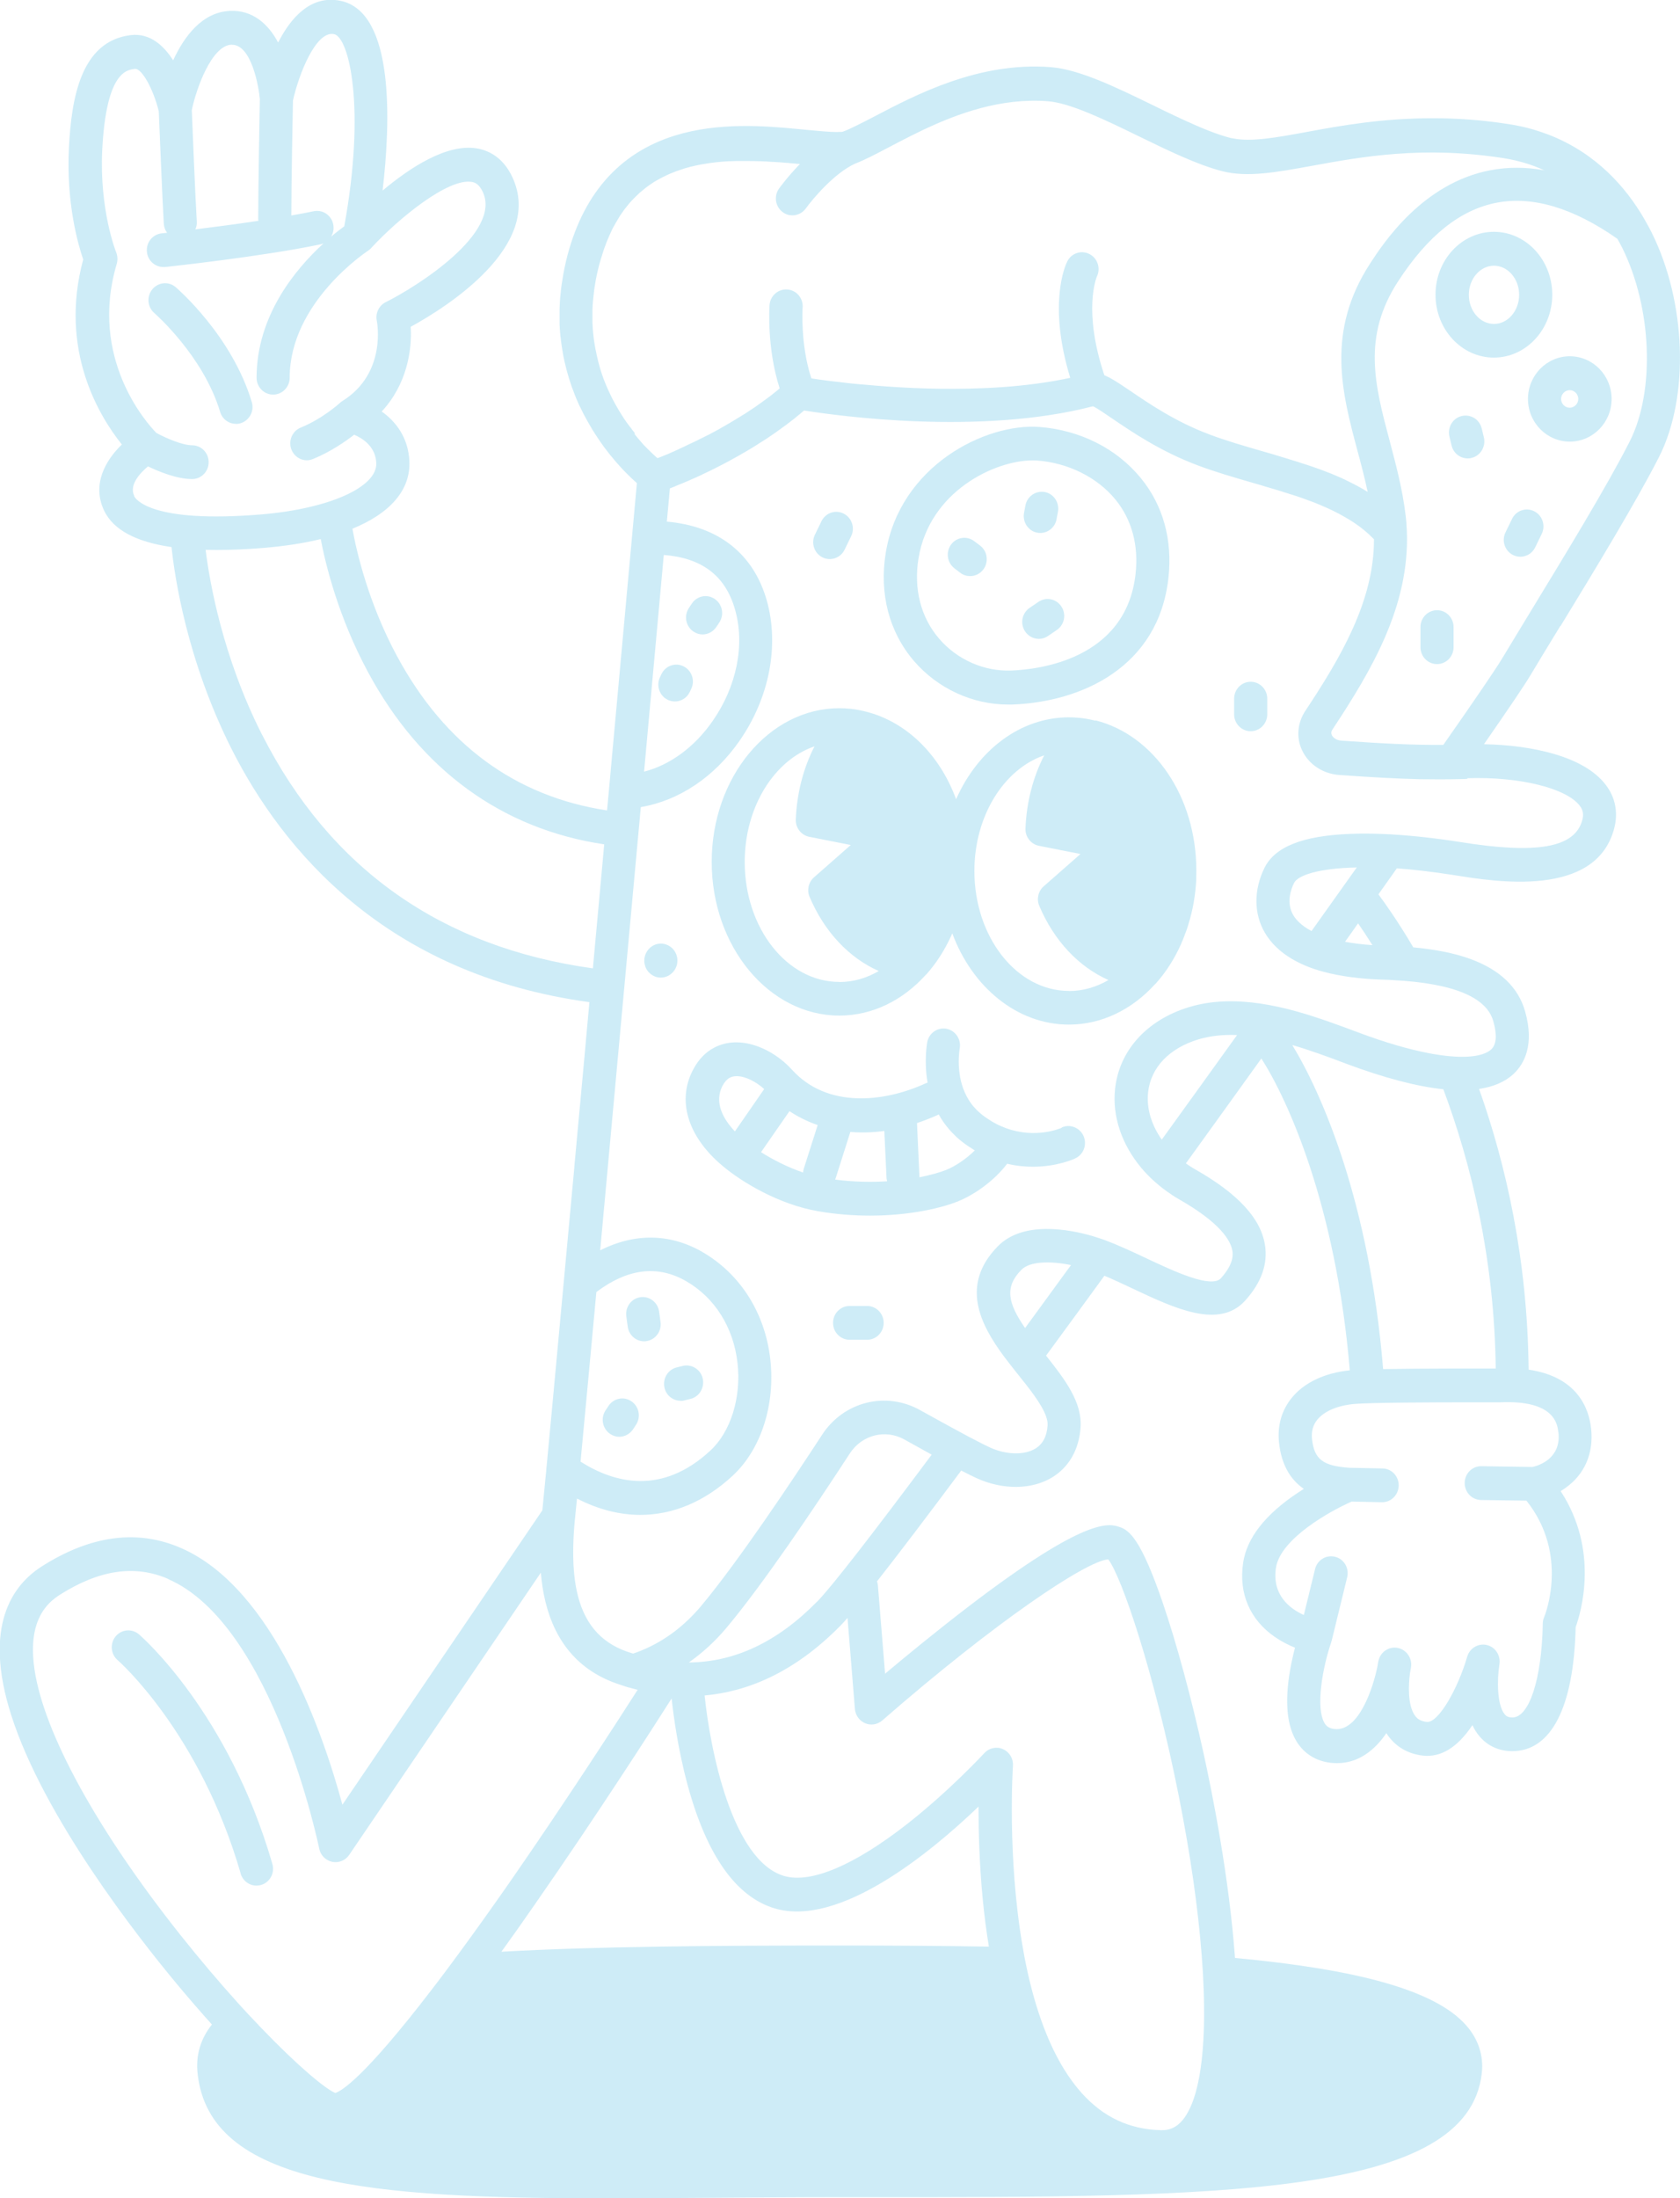 <svg width="305" height="399" viewBox="0 0 305 399" fill="none" xmlns="http://www.w3.org/2000/svg">
<g clip-path="url(#clip0_8088_4772)">
<path d="M43.676 340.043C44.071 341.375 45.258 342.242 46.563 342.242C46.839 342.242 47.136 342.201 47.413 342.121C49.014 341.637 49.924 339.942 49.449 338.309C41.521 310.938 25.881 297.203 25.229 296.638C23.963 295.549 22.065 295.71 20.998 297.001C19.93 298.292 20.088 300.228 21.354 301.317C21.512 301.438 36.281 314.428 43.696 340.043H43.676Z" fill="#0BA1D7" fill-opacity="0.2"/>
<path d="M283.31 113.636C289.439 103.592 297.051 91.086 301.184 82.958C306.739 72.026 306.166 54.841 299.819 42.134C299.404 41.327 298.949 40.48 298.455 39.633C295.153 33.965 289.795 27.854 281.352 24.526C281.254 24.485 281.174 24.445 281.095 24.425C280.72 24.284 280.324 24.142 279.909 24.001C279.593 23.901 279.296 23.8 278.98 23.699C278.663 23.598 278.367 23.497 278.051 23.416C277.378 23.235 276.706 23.053 275.994 22.912C275.895 22.892 275.777 22.872 275.678 22.852C275.085 22.731 274.492 22.61 273.898 22.529C268.995 21.762 264.448 21.46 260.216 21.46C250.943 21.44 243.272 22.831 237.182 23.961C231.607 24.99 227.158 25.776 223.915 25.131C223.757 25.09 223.579 25.09 223.441 25.05C220.969 24.425 218.043 23.215 214.978 21.803C213.753 21.238 212.507 20.653 211.261 20.048C210.648 19.745 210.016 19.443 209.403 19.14C202.483 15.772 195.938 12.585 190.699 12.182C177.669 11.194 166.261 17.204 158.708 21.157C158.253 21.399 157.818 21.621 157.383 21.843C157.205 21.924 157.047 22.025 156.869 22.105C156.474 22.307 156.078 22.509 155.703 22.69C154.674 23.195 153.765 23.638 153.014 23.901C152.954 23.901 152.915 23.921 152.836 23.941C152.816 23.941 152.776 23.941 152.737 23.941C152.697 23.941 152.638 23.941 152.598 23.941C152.598 23.941 152.579 23.941 152.559 23.941C152.401 23.941 152.223 23.961 152.025 23.961C150.641 23.981 148.288 23.739 146.311 23.558C145.896 23.517 145.48 23.477 145.065 23.437C138.679 22.811 130.355 22.186 122.525 24.606C112.284 27.793 105.64 35.438 102.773 47.338C102.595 48.104 102.437 48.851 102.299 49.597C102.259 49.839 102.22 50.081 102.18 50.303C102.101 50.807 102.022 51.311 101.943 51.795C101.903 52.058 101.884 52.34 101.844 52.602C101.785 53.066 101.745 53.51 101.706 53.974C101.686 54.236 101.666 54.498 101.646 54.781C101.627 55.244 101.607 55.688 101.587 56.132C101.587 56.374 101.587 56.616 101.587 56.838C101.587 57.362 101.587 57.887 101.587 58.411C101.587 58.552 101.587 58.694 101.587 58.835C101.607 59.5 101.666 60.146 101.725 60.791C101.725 60.953 101.765 61.114 101.785 61.275C101.844 61.759 101.884 62.223 101.963 62.687C102.002 62.909 102.022 63.131 102.062 63.333C102.121 63.736 102.2 64.139 102.259 64.523C102.299 64.744 102.338 64.966 102.398 65.188C102.477 65.571 102.556 65.955 102.655 66.318C102.714 66.519 102.754 66.741 102.813 66.943C102.912 67.346 103.03 67.75 103.149 68.153C103.189 68.314 103.248 68.476 103.287 68.637C103.465 69.182 103.643 69.726 103.821 70.271C103.821 70.311 103.861 70.372 103.881 70.412C104.059 70.896 104.237 71.36 104.414 71.824C104.474 71.985 104.553 72.147 104.612 72.308C104.751 72.651 104.909 72.994 105.047 73.317C105.126 73.498 105.205 73.68 105.304 73.841C105.443 74.144 105.601 74.466 105.759 74.769C105.838 74.93 105.937 75.112 106.016 75.273C106.174 75.576 106.332 75.878 106.51 76.181C106.589 76.322 106.668 76.463 106.748 76.604C106.965 76.967 107.163 77.351 107.38 77.694C107.42 77.754 107.459 77.814 107.479 77.875C107.736 78.299 107.993 78.702 108.25 79.085C108.329 79.186 108.389 79.307 108.468 79.408C108.646 79.69 108.843 79.973 109.021 80.235C109.12 80.376 109.199 80.497 109.298 80.618C109.456 80.86 109.634 81.082 109.792 81.304C109.891 81.425 109.99 81.566 110.089 81.687C110.247 81.909 110.425 82.111 110.583 82.332C110.682 82.454 110.761 82.575 110.86 82.675C111.038 82.897 111.236 83.119 111.414 83.341C111.473 83.422 111.552 83.502 111.611 83.583C111.868 83.865 112.106 84.148 112.343 84.41C112.402 84.471 112.442 84.511 112.481 84.571C112.679 84.773 112.857 84.975 113.035 85.177C113.114 85.277 113.213 85.358 113.292 85.439C113.43 85.58 113.569 85.741 113.707 85.862C113.806 85.943 113.885 86.044 113.964 86.124C114.083 86.246 114.221 86.367 114.34 86.487C114.419 86.568 114.498 86.649 114.577 86.73C114.696 86.851 114.814 86.951 114.933 87.052C115.012 87.113 115.071 87.194 115.151 87.254C115.269 87.375 115.388 87.476 115.487 87.556C115.526 87.597 115.586 87.657 115.625 87.698C115.151 92.841 113.628 109.703 111.651 131.325C111.651 131.527 111.611 131.749 111.592 131.971C111.433 133.725 111.275 135.52 111.097 137.356C110.939 139.09 110.781 140.865 110.623 142.64C110.484 144.113 110.346 145.605 110.208 147.098C93.579 144.557 80.767 135.157 72.107 119.143C66.868 109.461 64.713 100.022 63.981 95.967C70.842 93.164 74.559 88.928 74.322 83.704C74.124 79.388 71.831 76.483 69.3 74.688C73.847 69.807 74.836 63.554 74.559 59.319C80.965 55.809 98.819 44.635 93.026 32.17C91.286 28.419 88.518 27.249 86.521 26.926C81.064 26.059 74.381 30.456 69.458 34.59C70.882 22.489 71.732 2.157 61.786 0.14C56.428 -0.949 52.79 3.206 50.497 7.724C48.717 4.376 45.89 1.794 41.758 1.976C36.696 2.198 33.434 6.615 31.437 10.951C29.697 8.229 27.206 5.97 23.745 6.373C14.67 7.462 12.97 17.849 12.515 26.785C12.001 36.87 14.176 44.393 15.105 47.096C10.656 63.575 18.051 75.596 22.124 80.679C19.198 83.502 16.588 87.92 18.941 92.76C20.622 96.189 24.714 98.368 31.14 99.295C31.694 104.58 33.908 119.808 42.074 136.005C51.268 154.178 69.992 176.848 107.005 181.891C106.925 182.839 106.827 183.767 106.748 184.715C106.609 186.248 106.471 187.781 106.332 189.293C106.313 189.596 106.273 189.919 106.253 190.221C105.917 193.831 105.601 197.422 105.265 200.972C105.146 202.242 105.027 203.513 104.909 204.784C104.77 206.236 104.652 207.688 104.513 209.12C104.395 210.371 104.276 211.621 104.177 212.872C104.138 213.376 104.078 213.86 104.039 214.364C101.231 244.821 98.918 269.852 98.463 274.128L62.162 327.558C58.742 314.911 49.745 288.347 32.9 280.985C24.991 277.516 16.469 278.646 7.572 284.313C2.214 287.742 -3.105 295.185 2.036 311.301C7.968 329.857 24.951 351.479 31.971 359.93C34.126 362.532 36.32 365.053 38.475 367.454C36.419 370.035 35.529 373 35.866 376.268C37.961 396.639 67.362 398.999 110.03 398.999C116.258 398.999 122.782 398.939 129.544 398.898C136.939 398.838 144.571 398.777 152.44 398.777H158.253C221.108 398.797 266.504 398.818 269.015 376.288C269.371 373.121 268.402 370.136 266.207 367.635C260.513 361.12 246.06 357.409 224.212 355.372C223.144 340.708 220.119 325.541 218.419 317.836C216.204 307.852 213.614 298.311 211.123 290.99C207.149 279.331 204.994 277.738 203.313 277.173C201.375 276.508 197.342 275.136 175.771 291.635C169.958 296.093 164.382 300.671 160.685 303.777L159.38 287.742C159.36 287.48 159.301 287.238 159.222 287.016C163.176 281.994 168.416 275.076 174.506 266.907C175.652 267.492 176.562 267.956 177.234 268.258C182.019 270.457 187.298 270.416 191.035 268.137C194.08 266.282 195.899 263.075 196.175 259.081C196.492 254.502 193.348 250.388 189.908 246.051C193.348 241.372 196.887 236.511 200.505 231.549C202.147 232.235 203.847 233.042 205.527 233.828C213.298 237.499 221.345 241.291 226.07 236.047C228.997 232.8 230.203 229.411 229.649 225.962C228.898 221.141 224.746 216.644 216.956 212.226C216.382 211.904 215.829 211.541 215.295 211.157C219.902 204.784 224.489 198.39 228.997 192.117C233.742 199.519 242.54 218.701 245.051 248.714C240.504 249.178 236.767 250.932 234.513 253.716C232.674 255.975 231.883 258.758 232.2 261.804C232.654 266.161 234.513 268.722 236.708 270.235C236.332 270.477 235.956 270.719 235.581 270.961C229.689 274.894 226.367 279.15 225.695 283.607C224.845 289.174 226.901 293.975 231.468 297.121C232.734 297.989 233.999 298.614 235.106 299.058C234.79 300.227 234.473 301.659 234.197 303.213C233.228 308.88 233.623 313.217 235.403 316.101C236.787 318.32 238.922 319.651 241.631 319.954C242.006 319.994 242.382 320.014 242.738 320.014C246.613 320.014 249.559 317.695 251.695 314.568C251.774 314.689 251.833 314.79 251.912 314.911C253.395 317.029 255.59 318.32 258.279 318.642C261.581 319.026 264.606 317.17 267.314 313.116C267.651 313.822 268.046 314.488 268.54 315.072C270.043 316.888 272.119 317.836 274.551 317.836C281.629 317.836 285.722 309.848 286.058 295.326C287.047 292.603 290.368 281.369 283.33 270.638C283.626 270.457 283.923 270.275 284.219 270.053C287.699 267.593 289.34 263.781 288.866 259.303C288.47 255.632 286.394 249.904 277.517 248.593C277.319 228.584 273.404 211.379 268.52 197.644C271.17 197.26 273.285 196.333 274.828 194.88C276.706 193.085 278.604 189.676 276.884 183.585C275.658 179.208 272.297 176.001 266.919 174.045C264.092 173.016 260.671 172.33 256.578 171.947C253.889 167.389 251.596 164.141 250.251 162.326C251.398 160.713 252.505 159.139 253.593 157.606C256.677 157.828 260.137 158.232 263.973 158.837C271.625 160.067 289.538 162.951 292.998 150.567C293.828 147.602 293.314 144.778 291.495 142.419C287.521 137.215 277.991 135.238 269.41 135.077C273.78 128.784 276.726 124.427 277.754 122.713C279.355 120.03 281.254 116.924 283.27 113.616L283.31 113.636ZM115.23 78.581C115.151 78.48 115.052 78.359 114.973 78.258C114.834 78.097 114.716 77.915 114.577 77.734C114.498 77.633 114.419 77.512 114.32 77.411C114.162 77.209 114.004 76.987 113.846 76.766C113.786 76.685 113.727 76.604 113.668 76.524C113.45 76.221 113.233 75.898 113.035 75.576C112.976 75.495 112.936 75.414 112.877 75.334C112.719 75.071 112.56 74.829 112.402 74.567C112.323 74.446 112.264 74.325 112.185 74.184C112.046 73.962 111.908 73.72 111.789 73.498C111.71 73.357 111.631 73.216 111.552 73.075C111.433 72.833 111.295 72.611 111.176 72.369C111.097 72.228 111.018 72.066 110.959 71.925C110.84 71.663 110.702 71.4 110.583 71.138C110.524 70.997 110.445 70.856 110.386 70.715C110.247 70.392 110.089 70.049 109.951 69.706C109.911 69.626 109.891 69.545 109.852 69.464C109.674 69.041 109.516 68.597 109.357 68.153C109.318 68.032 109.278 67.911 109.239 67.79C109.12 67.467 109.021 67.124 108.922 66.782C108.863 66.62 108.824 66.439 108.784 66.277C108.705 65.975 108.606 65.672 108.547 65.35C108.507 65.168 108.448 64.987 108.408 64.785C108.329 64.482 108.27 64.159 108.211 63.857C108.171 63.675 108.132 63.474 108.092 63.292C108.033 62.949 107.973 62.606 107.914 62.264C107.894 62.082 107.855 61.921 107.835 61.739C107.776 61.275 107.716 60.811 107.677 60.347C107.677 60.287 107.677 60.226 107.657 60.166C107.617 59.621 107.578 59.077 107.558 58.532C107.558 58.371 107.558 58.209 107.558 58.048C107.558 57.645 107.558 57.261 107.558 56.858C107.558 56.656 107.558 56.434 107.558 56.233C107.558 55.87 107.598 55.486 107.617 55.123C107.617 54.902 107.657 54.66 107.677 54.438C107.716 54.054 107.756 53.691 107.795 53.308C107.815 53.086 107.855 52.844 107.875 52.622C107.934 52.199 107.993 51.795 108.072 51.372C108.112 51.17 108.132 50.968 108.171 50.767C108.29 50.142 108.428 49.496 108.586 48.851C108.725 48.266 108.883 47.701 109.041 47.156C109.081 46.995 109.14 46.813 109.199 46.652C109.318 46.269 109.436 45.886 109.555 45.523C109.614 45.341 109.674 45.18 109.733 44.998C109.871 44.615 110.01 44.252 110.148 43.889C110.208 43.768 110.247 43.627 110.306 43.506C110.504 43.022 110.722 42.558 110.919 42.114C110.959 42.033 110.998 41.973 111.018 41.892C111.196 41.509 111.394 41.146 111.592 40.803C111.671 40.682 111.73 40.541 111.809 40.42C111.987 40.117 112.145 39.835 112.323 39.552C112.402 39.431 112.481 39.31 112.541 39.189C112.758 38.867 112.976 38.544 113.193 38.241C113.233 38.181 113.272 38.14 113.312 38.08C113.589 37.717 113.865 37.374 114.142 37.031C114.201 36.95 114.261 36.89 114.32 36.829C114.538 36.567 114.775 36.325 115.012 36.083C115.091 36.002 115.19 35.902 115.269 35.821C115.487 35.599 115.724 35.377 115.961 35.155C116.04 35.075 116.119 35.014 116.198 34.933C116.831 34.389 117.484 33.864 118.156 33.421C118.235 33.36 118.314 33.32 118.393 33.259C118.65 33.078 118.927 32.916 119.204 32.755C119.303 32.694 119.401 32.634 119.5 32.594C119.777 32.432 120.074 32.271 120.37 32.13C120.43 32.09 120.509 32.049 120.568 32.029C120.944 31.847 121.319 31.666 121.695 31.505C121.715 31.505 121.735 31.505 121.754 31.484C122.11 31.343 122.466 31.202 122.822 31.061C122.921 31.02 123.02 31 123.119 30.96C123.415 30.859 123.712 30.758 124.028 30.657C124.127 30.617 124.226 30.597 124.325 30.556C124.681 30.456 125.036 30.355 125.412 30.254C125.452 30.254 125.491 30.234 125.531 30.234C125.946 30.133 126.361 30.032 126.776 29.951C126.836 29.951 126.915 29.931 126.974 29.911C127.31 29.851 127.666 29.77 128.022 29.73C128.141 29.73 128.239 29.689 128.358 29.669C128.694 29.609 129.011 29.568 129.347 29.528C129.446 29.528 129.544 29.508 129.643 29.488C130.513 29.387 131.383 29.306 132.273 29.266C132.372 29.266 132.471 29.266 132.57 29.266C132.925 29.266 133.262 29.225 133.617 29.225C133.736 29.225 133.855 29.225 133.973 29.225C134.329 29.225 134.705 29.225 135.061 29.225C135.14 29.225 135.239 29.225 135.318 29.225C135.456 29.225 135.595 29.225 135.733 29.225C136.425 29.225 137.097 29.225 137.789 29.266C137.888 29.266 137.987 29.266 138.086 29.266C138.817 29.286 139.549 29.326 140.3 29.387C140.458 29.387 140.617 29.387 140.775 29.407C141.506 29.447 142.238 29.508 142.969 29.568C143.108 29.568 143.266 29.588 143.404 29.609C144.017 29.669 144.611 29.709 145.223 29.77C143.009 32.049 141.546 34.066 141.427 34.227C140.458 35.599 140.755 37.515 142.1 38.504C142.633 38.907 143.246 39.088 143.859 39.088C144.788 39.088 145.698 38.645 146.291 37.838C147.497 36.164 151.452 31.424 155.228 29.709C156.968 29.044 159.044 27.955 161.417 26.704C161.95 26.422 162.504 26.139 163.077 25.837C168.811 22.852 175.988 19.382 183.976 18.495C185.993 18.273 188.089 18.213 190.204 18.374C194.317 18.677 200.644 21.762 206.773 24.748C211.993 27.289 217.41 29.931 221.938 31.081C226.466 32.231 231.666 31.283 238.21 30.093C247.147 28.459 258.259 26.422 272.949 28.701C273.661 28.822 274.353 28.943 275.045 29.104C275.381 29.185 275.717 29.286 276.054 29.366C276.37 29.447 276.686 29.528 277.003 29.629C277.438 29.75 277.853 29.911 278.248 30.052C278.426 30.113 278.624 30.173 278.802 30.254C279.257 30.436 279.711 30.617 280.146 30.819C280.225 30.859 280.305 30.899 280.403 30.92C277.022 30.294 273.76 30.294 270.577 30.899C258.279 33.239 251.161 44.131 248.808 47.721C240.682 60.166 243.608 71.179 246.455 81.849C247.108 84.269 247.76 86.75 248.294 89.271C248.274 89.271 248.235 89.231 248.215 89.231C247.602 88.847 246.949 88.484 246.317 88.141C246.159 88.061 245.981 87.98 245.822 87.879C245.308 87.617 244.775 87.355 244.241 87.093C244.063 87.012 243.865 86.911 243.687 86.83C242.995 86.528 242.323 86.225 241.611 85.943C241.552 85.923 241.492 85.903 241.453 85.882C240.781 85.62 240.108 85.358 239.436 85.116C239.219 85.035 239.021 84.975 238.803 84.894C238.21 84.692 237.617 84.471 237.024 84.289C236.866 84.249 236.727 84.188 236.569 84.148C235.838 83.906 235.086 83.664 234.335 83.442C234.137 83.381 233.959 83.321 233.762 83.26C233.169 83.079 232.556 82.897 231.962 82.716C231.745 82.655 231.527 82.595 231.31 82.514C230.598 82.312 229.867 82.091 229.155 81.889C225.715 80.9 222.472 79.953 219.546 78.843C213.476 76.564 208.75 73.357 205.31 71.017C204.994 70.795 204.677 70.594 204.381 70.392C204.302 70.352 204.242 70.291 204.163 70.251C203.867 70.049 203.59 69.868 203.313 69.686C203.254 69.646 203.194 69.605 203.135 69.565C202.858 69.383 202.581 69.222 202.324 69.061C202.324 69.061 202.285 69.041 202.265 69.02C202.028 68.879 201.791 68.738 201.553 68.617C201.514 68.597 201.455 68.556 201.415 68.536C201.178 68.415 200.96 68.314 200.743 68.214C200.703 68.194 200.644 68.173 200.604 68.153C200.565 68.153 200.525 68.113 200.486 68.093C196.571 56.374 199.062 50.363 199.141 50.182C199.853 48.669 199.26 46.854 197.777 46.108C196.294 45.341 194.475 45.966 193.743 47.479C193.348 48.286 190.244 55.285 194.297 68.577C190.382 69.424 186.25 69.948 182.157 70.251C181.525 70.291 180.892 70.332 180.239 70.372C180.239 70.372 180.22 70.372 180.2 70.372C179.626 70.412 179.073 70.432 178.499 70.453C171.421 70.755 164.56 70.453 158.945 69.989C158.075 69.908 157.245 69.847 156.434 69.767H156.395C156.355 69.767 156.315 69.767 156.276 69.767C155.782 69.726 155.307 69.666 154.833 69.626C154.378 69.585 153.943 69.525 153.528 69.484C153.192 69.444 152.855 69.404 152.539 69.363C151.926 69.283 151.353 69.222 150.819 69.162C150.76 69.162 150.68 69.162 150.621 69.141C149.929 69.061 149.316 68.96 148.763 68.899C148.209 68.819 147.715 68.738 147.299 68.678C145.283 62.546 145.698 55.89 145.718 55.809C145.836 54.115 144.591 52.663 142.93 52.542C141.269 52.421 139.826 53.691 139.707 55.386C139.687 55.728 139.193 63.191 141.546 70.493C141.467 70.573 141.368 70.634 141.289 70.715C141.19 70.795 141.071 70.896 140.973 70.977C140.755 71.138 140.557 71.32 140.34 71.481C140.241 71.562 140.142 71.642 140.043 71.723C139.786 71.925 139.529 72.127 139.252 72.308C139.193 72.349 139.134 72.389 139.094 72.429C138.778 72.671 138.462 72.893 138.125 73.135C138.046 73.196 137.947 73.256 137.868 73.317C137.631 73.478 137.394 73.659 137.157 73.821C137.038 73.902 136.939 73.982 136.82 74.043C136.603 74.204 136.366 74.345 136.148 74.487C136.049 74.567 135.931 74.628 135.832 74.708C135.575 74.87 135.338 75.031 135.081 75.192C135.001 75.233 134.922 75.293 134.843 75.334C134.507 75.535 134.191 75.737 133.855 75.939C133.795 75.979 133.736 75.999 133.697 76.04C133.42 76.201 133.163 76.362 132.886 76.524C132.787 76.584 132.688 76.645 132.589 76.705C132.352 76.846 132.135 76.967 131.897 77.109C131.798 77.169 131.7 77.23 131.581 77.29C131.344 77.431 131.106 77.552 130.869 77.694C130.79 77.734 130.711 77.794 130.632 77.835C129.999 78.198 129.366 78.52 128.734 78.863C128.655 78.904 128.576 78.944 128.477 78.984C128.259 79.105 128.022 79.226 127.804 79.327C127.706 79.368 127.607 79.428 127.508 79.468C127.29 79.569 127.073 79.69 126.855 79.791C126.776 79.832 126.697 79.872 126.618 79.912C126.341 80.053 126.065 80.195 125.788 80.316C125.788 80.316 125.788 80.316 125.768 80.316C125.471 80.457 125.195 80.598 124.918 80.719C124.858 80.739 124.799 80.779 124.76 80.8C124.542 80.9 124.325 81.001 124.127 81.102C124.048 81.142 123.989 81.163 123.909 81.203C123.712 81.284 123.534 81.385 123.336 81.465C123.277 81.506 123.198 81.526 123.138 81.566C122.921 81.667 122.703 81.748 122.506 81.849C122.486 81.849 122.446 81.869 122.427 81.889C122.189 81.99 121.952 82.091 121.735 82.191C121.715 82.191 121.675 82.212 121.655 82.232C121.458 82.312 121.28 82.393 121.102 82.474C121.043 82.494 121.003 82.514 120.944 82.534C120.785 82.595 120.647 82.655 120.489 82.716C120.449 82.716 120.39 82.756 120.351 82.776C120.192 82.837 120.034 82.897 119.896 82.958C119.876 82.958 119.856 82.958 119.836 82.978C119.678 83.038 119.52 83.099 119.362 83.159C119.362 83.159 119.342 83.139 119.322 83.119C119.243 83.059 119.164 82.978 119.085 82.918C119.026 82.857 118.947 82.796 118.887 82.736C118.808 82.655 118.729 82.595 118.65 82.514C118.571 82.433 118.492 82.353 118.413 82.292C118.334 82.212 118.255 82.131 118.156 82.05C118.057 81.949 117.958 81.849 117.859 81.748C117.78 81.667 117.701 81.606 117.622 81.526C117.444 81.344 117.266 81.163 117.068 80.961C117.009 80.9 116.95 80.84 116.89 80.779C116.752 80.638 116.614 80.477 116.475 80.316C116.396 80.235 116.317 80.134 116.238 80.033C116.119 79.892 115.981 79.751 115.862 79.589C115.783 79.489 115.684 79.388 115.605 79.287C115.487 79.126 115.348 78.984 115.23 78.823V78.581ZM266.365 141.249C275.757 140.926 284.338 143.024 286.79 146.231C287.422 147.037 287.541 147.844 287.244 148.913C285.86 153.875 278.98 155.085 264.942 152.806C263.143 152.524 260.612 152.161 257.705 151.858C255.511 151.636 253.079 151.434 250.627 151.354C248.808 151.293 246.949 151.273 245.111 151.354C236.53 151.676 231.429 153.693 229.55 157.546C227.593 161.56 227.613 165.836 229.629 169.285C230.737 171.181 232.378 172.754 234.513 174.025C236.154 174.993 238.072 175.8 240.306 176.385C243.391 177.212 247.029 177.696 251.24 177.817C251.813 177.817 252.347 177.857 252.901 177.897C255.689 178.038 258.14 178.301 260.295 178.704C266.563 179.854 270.201 182.072 271.111 185.36C271.803 187.841 271.684 189.555 270.735 190.463C269.964 191.189 268.501 191.693 266.286 191.794C264.487 191.875 262.194 191.693 259.366 191.149C255.886 190.483 251.596 189.273 246.396 187.317C242.936 186.026 239.14 184.614 235.225 183.525C233.089 182.94 230.915 182.456 228.72 182.133C224.39 181.508 220.02 181.528 215.848 182.799C208.216 185.118 203.194 190.665 202.443 197.603C201.889 202.666 203.689 207.789 207.228 212.005C208.513 213.537 210.035 214.929 211.756 216.18C212.487 216.704 213.239 217.208 214.049 217.672C221.503 221.928 223.421 225.115 223.737 227.031C223.816 227.596 224.093 229.29 221.661 231.993C219.921 233.929 213.08 230.722 208.078 228.362C206.813 227.757 205.508 227.152 204.223 226.587C203.016 226.043 201.81 225.538 200.624 225.095C200.169 224.933 199.359 224.651 198.291 224.328C194.02 223.098 185.716 221.545 181.149 226.204C174.268 233.223 177.966 240.404 182.296 246.233C183.146 247.362 184.016 248.451 184.826 249.48C185.281 250.045 185.736 250.63 186.191 251.195C188.346 253.938 190.323 256.782 190.185 258.718C190.046 260.735 189.315 262.106 187.95 262.933C185.953 264.144 182.652 264.063 179.706 262.712C179.31 262.53 178.816 262.288 178.223 261.985C176.898 261.32 175.059 260.352 172.785 259.101C171.105 258.193 169.187 257.124 167.032 255.934C160.804 252.465 153.152 254.402 149.237 260.432C143.899 268.621 133.934 283.567 127.251 291.534C124.226 295.124 120.667 297.807 116.653 299.481C116.08 299.723 115.506 299.945 114.933 300.127C114.557 300.006 114.182 299.885 113.806 299.764C108.863 298.009 105.878 294.419 104.671 288.589C104.197 286.27 103.999 283.567 104.078 280.501C104.118 278.787 104.237 276.951 104.454 274.975C104.513 274.41 104.612 273.402 104.751 271.99C108.586 273.966 112.462 274.955 116.258 274.955C122.17 274.955 127.903 272.575 133.004 267.855C138.165 263.075 140.775 254.966 139.846 246.717C138.896 238.266 134.349 231.146 127.409 227.172C121.557 223.844 115.17 223.804 108.962 226.93C111.216 202.404 113.964 172.431 116.337 146.493C123.237 145.323 129.663 141.067 134.25 134.472C139.687 126.666 141.526 117.126 139.193 108.937C136.761 100.465 130.395 95.483 121.062 94.677C121.3 92.054 121.478 90.017 121.616 88.646C121.655 88.646 121.695 88.605 121.735 88.605C121.932 88.525 122.15 88.444 122.387 88.343C122.446 88.323 122.506 88.303 122.565 88.263C122.842 88.162 123.119 88.02 123.435 87.899C123.514 87.859 123.613 87.819 123.692 87.799C124.008 87.657 124.344 87.516 124.7 87.375C124.76 87.355 124.799 87.335 124.859 87.314C125.175 87.173 125.511 87.032 125.847 86.871C125.946 86.83 126.045 86.79 126.144 86.75C126.519 86.568 126.915 86.387 127.33 86.205C127.429 86.165 127.508 86.124 127.607 86.064C128.002 85.882 128.398 85.681 128.793 85.499C128.852 85.479 128.912 85.439 128.971 85.418C129.406 85.197 129.861 84.975 130.335 84.733C130.434 84.672 130.553 84.632 130.652 84.571C131.126 84.329 131.601 84.087 132.075 83.825C132.135 83.785 132.214 83.744 132.273 83.724C132.708 83.482 133.163 83.24 133.617 82.978C133.716 82.918 133.815 82.877 133.914 82.817C134.408 82.534 134.903 82.252 135.417 81.949C135.516 81.889 135.634 81.828 135.733 81.768C136.227 81.465 136.722 81.183 137.216 80.86C137.255 80.86 137.275 80.82 137.315 80.8C137.829 80.477 138.343 80.134 138.877 79.811C138.995 79.731 139.094 79.67 139.213 79.589C139.727 79.247 140.241 78.904 140.755 78.541C140.834 78.48 140.893 78.44 140.973 78.379C141.447 78.036 141.922 77.714 142.396 77.351C142.475 77.29 142.574 77.23 142.653 77.169C143.147 76.786 143.661 76.403 144.156 76.019C144.255 75.939 144.373 75.858 144.472 75.757C144.986 75.354 145.48 74.93 145.975 74.507C152.322 75.515 178.005 79.045 198.429 73.74C199.181 74.083 200.703 75.132 201.969 75.999C205.448 78.359 210.708 81.949 217.47 84.471C220.613 85.661 223.975 86.629 227.514 87.657C228.048 87.819 228.581 87.96 229.115 88.121C229.293 88.182 229.471 88.222 229.629 88.283C229.985 88.383 230.361 88.504 230.717 88.605C230.934 88.666 231.132 88.726 231.349 88.787C231.686 88.888 232.002 88.989 232.338 89.089C232.575 89.15 232.793 89.231 233.03 89.311C233.327 89.412 233.643 89.493 233.94 89.594C234.177 89.674 234.414 89.755 234.651 89.816C234.948 89.916 235.225 89.997 235.521 90.098C235.759 90.179 235.996 90.259 236.233 90.34C236.51 90.441 236.787 90.542 237.064 90.642C237.301 90.723 237.538 90.824 237.775 90.905C238.052 91.006 238.309 91.106 238.586 91.207C238.823 91.308 239.06 91.389 239.278 91.49C239.535 91.591 239.792 91.691 240.049 91.812C240.286 91.913 240.504 92.014 240.741 92.115C240.998 92.216 241.235 92.337 241.492 92.458C241.71 92.559 241.927 92.659 242.165 92.781C242.402 92.902 242.639 93.023 242.876 93.144C243.094 93.244 243.311 93.365 243.509 93.487C243.746 93.608 243.964 93.749 244.201 93.87C244.399 93.991 244.616 94.112 244.814 94.233C245.032 94.374 245.249 94.495 245.467 94.636C245.664 94.757 245.842 94.878 246.04 95.019C246.257 95.161 246.455 95.302 246.673 95.463C246.851 95.584 247.029 95.725 247.206 95.867C247.404 96.028 247.602 96.189 247.8 96.351C247.958 96.492 248.136 96.633 248.294 96.774C248.492 96.936 248.67 97.117 248.848 97.299C249.006 97.44 249.144 97.581 249.302 97.742C249.342 97.783 249.401 97.843 249.441 97.883C249.46 109.158 243.311 119.465 236.965 129.046C235.521 131.244 235.304 133.927 236.411 136.226C237.617 138.768 240.207 140.462 243.173 140.664C248.966 141.067 253.435 141.329 257.745 141.43C260.197 141.471 262.609 141.471 265.179 141.41C265.594 141.41 265.99 141.39 266.405 141.37L266.365 141.249ZM238.092 168.982C236.233 167.994 235.284 166.925 234.79 166.098C233.505 163.899 234.315 161.499 234.928 160.269C235.62 158.857 239.436 157.586 246.317 157.445C243.687 161.136 240.939 165.009 238.092 169.002V168.982ZM155.208 310.191C155.307 311.341 156.019 312.329 157.067 312.773C158.115 313.217 159.301 313.015 160.171 312.269C180.793 294.298 197.164 283.345 201.197 283.023C203.629 286.149 209.561 303.596 214.01 326.005C216.125 336.614 217.509 346.396 218.162 354.868C218.241 355.916 218.32 356.945 218.379 357.954C218.438 359.002 218.478 360.011 218.518 360.999C218.854 370.136 218.162 377.317 216.422 381.734C214.662 386.191 212.388 386.655 210.826 386.635C205.033 386.494 200.288 384.275 196.314 379.818C191.766 374.715 188.82 367.353 186.922 359.527C186.685 358.518 186.448 357.51 186.25 356.501C186.032 355.473 185.855 354.444 185.677 353.435C182.829 337.058 183.877 320.76 183.897 320.498C183.996 319.207 183.264 317.997 182.098 317.473C180.931 316.948 179.567 317.251 178.697 318.199C178.638 318.259 172.449 324.976 164.679 331.067C155.09 338.57 147.161 341.919 142.337 340.486C132.846 337.663 128.892 317.271 127.923 307.731C135.614 307.045 144.156 303.636 152.579 295.064C152.934 294.701 153.369 294.237 153.864 293.652L155.208 310.191ZM30.587 286.633C49.587 294.943 57.872 335.121 57.951 335.525C58.188 336.735 59.117 337.663 60.303 337.925C61.49 338.167 62.696 337.683 63.388 336.674L98.186 285.443C98.265 286.31 98.364 287.218 98.503 288.105C99.59 295.064 102.932 302.345 111.849 305.532C112.264 305.673 112.679 305.814 113.114 305.956C113.272 306.016 113.45 306.057 113.608 306.117C113.767 306.178 113.944 306.218 114.103 306.278C114.122 306.278 114.162 306.278 114.182 306.278C114.696 306.42 115.23 306.581 115.763 306.702C111.75 312.975 102.497 327.275 92.571 341.576C89.072 346.598 85.948 350.955 83.16 354.747C82.329 355.876 81.538 356.945 80.767 357.974C79.897 359.144 79.047 360.253 78.237 361.302C66.116 377.095 61.984 379.535 60.877 379.878C59.137 379.192 54.135 375.058 47.392 368.038C46.7 367.312 45.969 366.546 45.237 365.759C44.545 365.033 43.853 364.267 43.142 363.48C39.899 359.89 36.36 355.735 32.682 351.116C17.616 332.116 7.987 314.588 6.267 303.031C5.298 296.476 6.781 292.059 10.795 289.497C18.031 284.898 24.497 283.95 30.567 286.593L30.587 286.633ZM120.528 100.727C127.468 101.272 131.7 104.519 133.439 110.611C135.278 117.025 133.756 124.588 129.366 130.881C126.084 135.601 121.675 138.828 116.93 140.059C118.373 124.266 119.639 110.369 120.509 100.727H120.528ZM108.29 234.494C113.925 230.238 119.362 229.572 124.503 232.497C129.742 235.482 133.163 240.908 133.894 247.382C134.606 253.615 132.668 259.868 128.971 263.276C120.153 271.465 111.513 269.166 105.403 265.293C105.423 265.071 105.443 264.85 105.462 264.628C106.154 257.346 107.123 246.838 108.27 234.494H108.29ZM152.499 353.113C129.149 353.113 108.349 353.274 91.029 354.242C92.967 351.56 95.023 348.655 97.198 345.509C108.389 329.433 118.769 313.257 121.932 308.275C122.249 311.22 123.059 317.473 124.859 324.068C128.319 336.775 133.637 344.278 140.636 346.376C152.44 349.886 169.048 336.15 177.649 327.9C177.649 332.277 177.788 338.147 178.401 344.581C178.697 347.647 179.073 350.551 179.528 353.314C171.026 353.173 162.01 353.113 152.48 353.113H152.499ZM60.64 6.191C63.388 6.756 66.433 19.544 62.498 41.085C61.885 41.529 61.055 42.154 60.106 42.961C60.501 42.316 60.659 41.529 60.501 40.722C60.165 39.068 58.583 37.999 56.942 38.342C55.677 38.604 54.313 38.867 52.889 39.109C52.889 33.32 53.146 20.391 53.186 18.253C54.214 13.573 57.338 5.526 60.64 6.191ZM42.034 8.128C42.034 8.128 42.114 8.128 42.133 8.128C45.653 8.128 46.977 15.711 47.175 17.991C47.136 19.645 46.879 34.187 46.879 39.774C46.879 39.875 46.898 39.976 46.918 40.077C42.806 40.702 38.693 41.226 35.47 41.63C35.668 41.186 35.767 40.702 35.727 40.198C35.45 35.7 34.916 22.388 34.818 19.988C35.628 16.095 38.416 8.249 42.034 8.107V8.128ZM24.378 90.017C23.39 88.02 25.426 85.862 26.869 84.652C28.847 85.6 32.109 86.951 34.877 86.951C36.538 86.951 37.882 85.58 37.882 83.886C37.882 82.191 36.538 80.82 34.877 80.82C33.117 80.82 30.112 79.509 28.392 78.581C26.672 76.826 16.094 65.067 21.195 47.882C21.393 47.197 21.353 46.471 21.096 45.805C21.056 45.724 18.012 38.1 18.565 27.128C19.297 13.13 22.935 12.686 24.497 12.505C25.742 12.363 27.858 16.216 28.827 20.209C28.926 22.489 29.459 35.962 29.736 40.601C29.776 41.226 29.993 41.791 30.329 42.255C29.736 42.316 29.38 42.356 29.341 42.356C27.68 42.537 26.494 44.05 26.672 45.724C26.83 47.297 28.135 48.467 29.657 48.467C29.756 48.467 29.875 48.467 29.974 48.467C30.685 48.387 47.709 46.551 58.168 44.353C58.366 44.312 58.564 44.252 58.742 44.171C53.7 48.77 46.582 57.261 46.582 68.556C46.582 70.251 47.926 71.622 49.587 71.622C51.248 71.622 52.593 70.251 52.593 68.556C52.593 54.881 66.611 45.644 66.828 45.502C66.868 45.502 66.888 45.462 66.907 45.442C67.006 45.361 67.105 45.281 67.204 45.2C67.263 45.16 67.303 45.119 67.342 45.059C67.362 45.038 67.382 45.018 67.402 44.998C72.384 39.613 81.341 32.311 85.631 33.017C86.264 33.118 86.976 33.421 87.648 34.833C91.108 42.275 75.706 52.017 70.031 54.841C68.786 55.466 68.113 56.858 68.41 58.25C68.43 58.351 70.308 67.75 62.123 72.812C61.964 72.913 61.826 73.014 61.707 73.135C61.707 73.135 61.688 73.135 61.668 73.175C61.628 73.196 58.603 75.979 54.59 77.613C53.047 78.238 52.296 80.033 52.909 81.606C53.383 82.796 54.51 83.543 55.697 83.543C56.072 83.543 56.448 83.462 56.804 83.321C60.066 81.99 62.755 80.094 64.297 78.904C65.82 79.549 68.192 81.042 68.311 84.047C68.509 88.424 59.73 92.337 47.472 93.365C27.384 95.04 24.596 90.562 24.339 90.037L24.378 90.017ZM47.59 133.382C40.393 119.223 38.041 105.528 37.329 99.8C38.001 99.8 38.693 99.82 39.405 99.82C42.034 99.82 44.901 99.699 47.986 99.437C51.762 99.114 55.183 98.589 58.227 97.843C59.137 102.603 61.47 112.063 66.789 121.946C76.338 139.716 91.128 150.486 109.694 153.25C109.041 160.43 108.369 167.853 107.677 175.316C107.677 175.457 107.657 175.618 107.637 175.759C80.154 171.947 59.948 157.687 47.59 133.362V133.382ZM148.328 290.707C141.17 298.009 133.38 301.68 125.056 301.74C127.528 300.006 129.801 297.928 131.858 295.488C138.422 287.682 147.675 273.946 154.299 263.781C156.493 260.432 160.744 259.343 164.204 261.279C166.023 262.288 167.664 263.196 169.147 264.023C158.767 277.94 151.036 287.964 148.347 290.707H148.328ZM186.092 241.029C182.968 236.491 182.355 233.606 185.42 230.48C186.962 228.907 190.679 228.846 194.436 229.613C191.608 233.506 188.82 237.318 186.112 241.029H186.092ZM210.925 206.861C209.047 204.199 208.118 201.173 208.434 198.249C208.928 193.771 212.25 190.261 217.569 188.648C219.783 187.982 222.156 187.76 224.588 187.861C220.099 194.114 215.512 200.488 210.905 206.861H210.925ZM282.934 260.009C283.428 264.668 279.494 265.959 278.228 266.261L268.955 266.12C267.275 266.08 265.93 267.451 265.911 269.146C265.891 270.84 267.216 272.232 268.876 272.252L277.121 272.373C284.892 282.115 280.522 293.087 280.324 293.551C280.166 293.914 280.087 294.318 280.087 294.701C279.909 304.725 277.635 311.724 274.571 311.724C273.76 311.724 273.404 311.442 273.167 311.139C271.763 309.445 271.763 304.826 272.218 302.083C272.475 300.49 271.486 298.937 269.924 298.573C268.382 298.21 266.82 299.138 266.365 300.691C264.724 306.379 261.146 312.793 259.01 312.531C257.725 312.39 257.191 311.825 256.855 311.341C255.511 309.425 255.708 305.633 255.985 303.636C256.044 303.293 256.104 302.95 256.163 302.607C256.42 300.974 255.352 299.421 253.751 299.098C252.149 298.795 250.607 299.824 250.251 301.458C250.212 301.599 250.152 301.962 250.073 302.446C249.302 306.278 246.712 314.306 242.283 313.822C241.216 313.701 240.8 313.257 240.504 312.813C238.764 310.01 240.148 302.486 241.69 298.049C241.69 298.009 241.69 297.968 241.71 297.948C241.71 297.888 241.749 297.827 241.769 297.767L244.577 286.27C244.972 284.616 244.003 282.962 242.382 282.559C240.761 282.155 239.14 283.144 238.744 284.797L236.708 293.128C234.177 291.978 230.895 289.517 231.646 284.555C232.457 279.251 241.572 274.208 245.407 272.534L250.864 272.655C250.864 272.655 250.904 272.655 250.924 272.655C252.565 272.655 253.889 271.324 253.929 269.65C253.968 267.956 252.644 266.544 250.983 266.524L244.972 266.403C240.168 266.08 238.586 264.85 238.191 261.179C238.052 259.787 238.368 258.637 239.159 257.669C240.445 256.096 242.956 255.047 246.06 254.805C249.144 254.563 260.295 254.523 266.998 254.523C270.023 254.523 272.158 254.523 272.218 254.523C272.257 254.523 272.317 254.523 272.356 254.523C282.282 254.079 282.756 258.536 282.914 259.989L282.934 260.009ZM271.546 248.391C268.698 248.391 258.121 248.371 251.102 248.492C248.63 218.277 240.01 198.531 234.612 189.676C237.993 190.665 241.314 191.895 244.34 193.045C251.299 195.647 257.211 197.2 262.035 197.704C267.077 211.218 271.308 228.403 271.546 248.391ZM249.184 171.544C247.286 171.423 245.625 171.201 244.181 170.939C244.992 169.809 245.783 168.7 246.554 167.59C247.286 168.639 248.175 169.971 249.164 171.544H249.184ZM261.996 135.198C256.361 135.238 251.121 134.956 243.549 134.431C242.58 134.371 241.987 133.846 241.789 133.423C241.69 133.201 241.591 132.878 241.927 132.374C249.025 121.623 255.926 110.006 255.412 96.451C255.372 95.342 255.293 94.313 255.155 93.285C254.581 88.626 253.415 84.289 252.308 80.094C249.599 69.908 247.246 61.114 253.87 50.989C259.287 42.699 265.139 38.06 271.724 36.789C278.288 35.538 285.663 37.757 293.631 43.344C293.927 43.869 294.224 44.413 294.481 44.917C299.918 55.829 300.511 70.977 295.865 80.134C291.851 88.041 284.298 100.445 278.228 110.409C276.212 113.737 274.314 116.843 272.692 119.546C271.546 121.442 267.71 127.089 262.016 135.218L261.996 135.198Z" fill="#0BA1D7" fill-opacity="0.2"/>
<path d="M198.904 130.822C198.766 130.781 198.647 130.761 198.509 130.721C198.331 130.68 198.153 130.64 197.955 130.6C197.718 130.559 197.481 130.499 197.244 130.459C197.165 130.459 197.066 130.438 196.987 130.418C196.67 130.378 196.374 130.338 196.057 130.297C196.057 130.297 196.038 130.297 196.018 130.297C195.365 130.237 194.713 130.196 194.06 130.196C185.183 130.196 177.472 136.227 173.577 145.062C170.631 137.034 164.64 131.044 157.225 129.168C157.087 129.127 156.968 129.107 156.83 129.067C156.652 129.027 156.474 128.986 156.276 128.946C156.039 128.906 155.802 128.845 155.565 128.805C155.486 128.805 155.387 128.785 155.308 128.764C154.991 128.724 154.695 128.684 154.378 128.643C154.378 128.643 154.359 128.643 154.339 128.643C153.686 128.583 153.034 128.542 152.381 128.542C139.609 128.542 129.209 141.068 129.209 156.437C129.209 171.807 139.609 184.332 152.381 184.332C158.392 184.332 163.889 181.549 168.001 177.011C168.06 176.95 168.12 176.91 168.179 176.849C170.018 174.792 171.52 172.412 172.707 169.81C172.766 169.689 172.806 169.568 172.865 169.447C172.865 169.447 172.865 169.407 172.885 169.407C176.503 179.149 184.629 185.966 194.06 185.966C200.071 185.966 205.568 183.183 209.68 178.644C209.739 178.584 209.799 178.544 209.858 178.483C211.697 176.426 213.199 174.046 214.386 171.424C214.445 171.303 214.485 171.202 214.524 171.081C214.643 170.818 214.761 170.556 214.86 170.274C214.959 170.032 215.058 169.79 215.137 169.528C215.196 169.386 215.256 169.225 215.315 169.084C215.453 168.701 215.592 168.317 215.71 167.914C215.71 167.894 215.71 167.854 215.73 167.833C216.541 165.272 217.035 162.509 217.174 159.644C217.174 159.584 217.174 159.523 217.174 159.463C217.174 159.382 217.174 159.302 217.174 159.221C217.174 158.817 217.193 158.434 217.193 158.031C217.193 144.598 209.502 133.424 198.865 130.741L198.904 130.822ZM194.06 179.855C184.59 179.855 176.898 170.092 176.898 158.091C176.898 148.067 182.276 139.596 189.572 137.094C187.536 141.068 186.369 145.586 186.171 150.366C186.112 151.879 187.14 153.21 188.603 153.513C191.055 153.997 193.784 154.541 196.156 155.005L189.473 160.875C188.485 161.742 188.149 163.194 188.682 164.425C191.371 170.778 195.86 175.498 201.238 177.878C199.063 179.149 196.631 179.875 194.08 179.875L194.06 179.855ZM152.362 178.221C142.891 178.221 135.2 168.459 135.2 156.458C135.2 146.433 140.578 137.962 147.873 135.461C145.837 139.434 144.67 143.952 144.473 148.732C144.413 150.245 145.441 151.576 146.905 151.879C149.356 152.363 152.085 152.908 154.457 153.372L147.775 159.241C146.786 160.108 146.45 161.561 146.984 162.791C149.673 169.144 154.161 173.864 159.539 176.244C157.364 177.515 154.932 178.241 152.381 178.241L152.362 178.221Z" fill="#0BA1D7" fill-opacity="0.2"/>
<path d="M192.775 204.684C192.538 204.784 188.05 206.761 182.593 204.744C182.276 204.623 181.94 204.482 181.604 204.341C181.565 204.321 181.505 204.3 181.466 204.28C181.149 204.139 180.833 203.978 180.517 203.796C180.517 203.796 180.477 203.796 180.477 203.776C180.161 203.615 179.864 203.413 179.548 203.211C179.469 203.171 179.409 203.131 179.33 203.07C179.034 202.868 178.717 202.667 178.421 202.425C178.124 202.203 177.847 201.961 177.571 201.698C177.511 201.638 177.452 201.598 177.393 201.537C177.155 201.295 176.938 201.053 176.72 200.811C176.661 200.73 176.582 200.65 176.523 200.569C176.384 200.387 176.246 200.206 176.127 200.024C176.048 199.924 175.989 199.803 175.91 199.702C175.771 199.48 175.653 199.258 175.514 199.016C175.416 198.814 175.317 198.612 175.218 198.411C175.218 198.37 175.178 198.33 175.159 198.29C175.06 198.068 174.981 197.846 174.882 197.604C174.882 197.604 174.882 197.584 174.862 197.564C173.597 194.034 174.19 190.565 174.229 190.323C174.546 188.669 173.478 187.055 171.857 186.732C170.216 186.41 168.654 187.499 168.337 189.153C168.298 189.395 167.724 192.582 168.397 196.495C168.238 196.555 168.08 196.616 167.942 196.676C160.448 200.085 150.147 201.194 143.781 194.155C140.281 190.282 134.31 187.68 129.644 190.161C128.102 190.968 126.856 192.259 125.927 193.973C122.823 199.641 124.78 206.237 131.166 211.602C134.784 214.648 141.487 218.621 148.486 219.831C151.828 220.416 155.011 220.638 157.977 220.638C165.332 220.638 171.165 219.186 173.992 218.016C176.859 216.846 180.438 214.385 182.85 211.219C184.511 211.622 186.092 211.763 187.536 211.763C191.945 211.763 195.029 210.351 195.247 210.23C196.749 209.524 197.382 207.709 196.71 206.176C196.018 204.643 194.238 203.957 192.736 204.643L192.775 204.684ZM131.226 196.979C131.581 196.333 131.997 195.869 132.491 195.607C132.867 195.405 133.282 195.325 133.756 195.325C135.318 195.325 137.256 196.333 138.739 197.664L133.42 205.349C131.384 203.211 129.525 200.105 131.226 196.979ZM138.165 209.121L143.326 201.678C144.848 202.687 146.549 203.554 148.447 204.2L145.936 212.086C145.857 212.328 145.817 212.57 145.797 212.812C142.891 211.824 140.241 210.432 138.165 209.121ZM151.61 214.103C151.61 214.103 151.65 214.022 151.67 213.982L154.378 205.45C156.316 205.611 158.372 205.571 160.547 205.269L160.943 213.72C160.943 213.962 161.002 214.184 161.061 214.405C158.175 214.587 154.971 214.526 151.63 214.103H151.61ZM176.978 208.798C175.396 210.371 173.399 211.683 171.817 212.328C170.651 212.792 168.97 213.276 166.914 213.679C166.914 213.599 166.914 213.498 166.914 213.417L166.479 203.836C167.764 203.413 169.089 202.888 170.433 202.283C170.947 203.231 171.58 204.139 172.351 205.026C172.351 205.026 172.371 205.067 172.39 205.067C172.727 205.45 173.102 205.833 173.498 206.217C173.537 206.257 173.577 206.297 173.616 206.338C173.992 206.68 174.407 207.043 174.842 207.366C175.178 207.608 175.495 207.85 175.831 208.072C175.89 208.112 175.949 208.153 176.028 208.193C176.325 208.395 176.622 208.576 176.898 208.758C176.918 208.758 176.938 208.778 176.958 208.798H176.978Z" fill="#0BA1D7" fill-opacity="0.2"/>
<path d="M183.008 127.877C183.265 127.877 183.522 127.877 183.779 127.877C196.314 127.413 210.352 121.12 212.132 104.843C212.883 97.945 211.143 91.692 207.11 86.771C202.74 81.406 196.018 78.037 188.663 77.493C178.915 76.787 163.394 84.512 160.804 100.345C159.598 107.747 161.417 114.726 165.945 119.99C170.235 124.972 176.562 127.877 183.008 127.877ZM166.755 101.333C168.752 89.131 180.655 83.564 187.437 83.564C187.714 83.564 187.99 83.564 188.247 83.584C193.902 83.987 199.221 86.65 202.503 90.663C205.469 94.294 206.734 98.953 206.161 104.137C204.46 119.748 188.445 121.523 183.581 121.705C178.638 121.886 173.755 119.728 170.492 115.916C167.171 112.064 165.846 106.88 166.755 101.333Z" fill="#0BA1D7" fill-opacity="0.2"/>
<path d="M130.059 113.781L130.593 112.974C131.522 111.561 131.146 109.664 129.762 108.716C128.378 107.768 126.52 108.151 125.591 109.563L125.057 110.371C124.127 111.783 124.503 113.68 125.887 114.628C126.401 114.971 126.975 115.153 127.548 115.153C128.517 115.153 129.466 114.668 130.059 113.781Z" fill="#0BA1D7" fill-opacity="0.2"/>
<path d="M124.127 120.959C122.645 120.192 120.826 120.818 120.094 122.331L119.837 122.876C119.086 124.389 119.699 126.246 121.181 126.992C121.616 127.214 122.071 127.315 122.526 127.315C123.633 127.315 124.701 126.69 125.215 125.62L125.472 125.075C126.223 123.562 125.61 121.706 124.127 120.959Z" fill="#0BA1D7" fill-opacity="0.2"/>
<path d="M188.267 96.674C188.465 96.715 188.663 96.735 188.86 96.735C190.264 96.735 191.53 95.726 191.806 94.274L192.063 92.923C192.38 91.269 191.332 89.635 189.711 89.312C188.089 88.99 186.488 90.059 186.171 91.713L185.914 93.064C185.598 94.718 186.646 96.352 188.267 96.674Z" fill="#0BA1D7" fill-opacity="0.2"/>
<path d="M173.26 103.151L174.328 103.958C174.862 104.382 175.495 104.564 176.127 104.564C177.037 104.564 177.946 104.14 178.54 103.333C179.528 101.981 179.271 100.044 177.946 99.035L176.879 98.228C175.554 97.219 173.656 97.481 172.667 98.833C171.679 100.185 171.936 102.122 173.26 103.131V103.151Z" fill="#0BA1D7" fill-opacity="0.2"/>
<path d="M188.603 115.957C189.177 115.957 189.75 115.795 190.264 115.432L191.866 114.343C193.25 113.395 193.625 111.499 192.696 110.087C191.767 108.675 189.908 108.292 188.524 109.24L186.923 110.329C185.539 111.277 185.163 113.173 186.092 114.585C186.666 115.473 187.635 115.957 188.603 115.957Z" fill="#0BA1D7" fill-opacity="0.2"/>
<path d="M113.965 240.808C114.182 242.341 115.467 243.45 116.931 243.45C117.069 243.45 117.207 243.45 117.365 243.41C119.007 243.168 120.153 241.615 119.916 239.941L119.659 238.045C119.422 236.371 117.899 235.201 116.258 235.443C114.617 235.685 113.47 237.238 113.708 238.912L113.965 240.808Z" fill="#0BA1D7" fill-opacity="0.2"/>
<path d="M123.574 254.264C123.811 254.264 124.068 254.244 124.305 254.163L125.373 253.901C126.994 253.497 127.963 251.822 127.568 250.168C127.172 248.513 125.531 247.524 123.91 247.928L122.842 248.19C121.221 248.594 120.252 250.269 120.648 251.923C120.984 253.316 122.21 254.244 123.574 254.244V254.264Z" fill="#0BA1D7" fill-opacity="0.2"/>
<path d="M110.762 260.254C111.276 260.597 111.849 260.779 112.423 260.779C113.391 260.779 114.34 260.294 114.934 259.407L115.467 258.6C116.397 257.187 116.021 255.29 114.637 254.342C113.253 253.394 111.394 253.777 110.465 255.189L109.931 255.996C109.002 257.409 109.378 259.306 110.762 260.254Z" fill="#0BA1D7" fill-opacity="0.2"/>
<path d="M268.996 77.755C268.6 76.101 266.959 75.112 265.338 75.516C263.716 75.919 262.748 77.593 263.143 79.247L263.538 80.881C263.875 82.273 265.1 83.201 266.465 83.201C266.702 83.201 266.959 83.18 267.196 83.1C268.818 82.696 269.786 81.022 269.391 79.368L268.996 77.734V77.755Z" fill="#0BA1D7" fill-opacity="0.2"/>
<path d="M281.808 53.49C281.808 47.197 277.062 42.074 271.21 42.074C265.358 42.074 260.612 47.197 260.612 53.49C260.612 59.783 265.358 64.906 271.21 64.906C277.062 64.906 281.808 59.783 281.808 53.49ZM271.23 58.795C268.699 58.795 266.662 56.415 266.662 53.511C266.662 50.606 268.719 48.226 271.23 48.226C273.741 48.226 275.797 50.606 275.797 53.511C275.797 56.415 273.741 58.795 271.23 58.795Z" fill="#0BA1D7" fill-opacity="0.2"/>
<path d="M278.704 99.357L279.89 96.916C280.641 95.403 280.028 93.548 278.545 92.802C277.062 92.035 275.243 92.66 274.512 94.173L273.326 96.614C272.574 98.126 273.187 99.982 274.67 100.728C275.105 100.95 275.56 101.051 276.015 101.051C277.122 101.051 278.189 100.426 278.704 99.357Z" fill="#0BA1D7" fill-opacity="0.2"/>
<path d="M260.889 110.752C259.228 110.752 257.884 112.124 257.884 113.818V117.469C257.884 119.163 259.228 120.535 260.889 120.535C262.55 120.535 263.894 119.163 263.894 117.469V113.818C263.894 112.124 262.55 110.752 260.889 110.752Z" fill="#0BA1D7" fill-opacity="0.2"/>
<path d="M227.06 123.742C225.399 123.742 224.054 125.114 224.054 126.808V129.652C224.054 131.346 225.399 132.718 227.06 132.718C228.72 132.718 230.065 131.346 230.065 129.652V126.808C230.065 125.114 228.72 123.742 227.06 123.742Z" fill="#0BA1D7" fill-opacity="0.2"/>
<path d="M149.297 101.152C149.732 101.374 150.187 101.474 150.641 101.474C151.749 101.474 152.816 100.849 153.33 99.78L154.517 97.34C155.268 95.827 154.655 93.971 153.172 93.225C151.689 92.459 149.87 93.084 149.139 94.597L147.952 97.037C147.201 98.55 147.814 100.405 149.297 101.152Z" fill="#0BA1D7" fill-opacity="0.2"/>
<path d="M119.995 171.262C119.204 171.262 118.413 171.585 117.86 172.17C117.286 172.755 116.97 173.542 116.97 174.349C116.97 174.551 116.97 174.753 117.029 174.955C117.069 175.157 117.128 175.338 117.188 175.54C117.267 175.722 117.365 175.903 117.464 176.065C117.583 176.226 117.702 176.387 117.84 176.529C117.978 176.67 118.137 176.791 118.295 176.912C118.453 177.013 118.631 177.114 118.809 177.195C118.987 177.275 119.185 177.336 119.362 177.376C119.56 177.417 119.758 177.437 119.956 177.437C120.153 177.437 120.351 177.417 120.549 177.376C120.746 177.336 120.924 177.275 121.122 177.195C121.3 177.114 121.478 177.033 121.636 176.912C121.794 176.791 121.953 176.67 122.091 176.529C122.229 176.387 122.348 176.226 122.467 176.065C122.585 175.903 122.664 175.722 122.743 175.54C122.823 175.358 122.882 175.157 122.921 174.955C122.961 174.753 122.981 174.551 122.981 174.349C122.981 173.542 122.664 172.755 122.111 172.17C121.537 171.605 120.766 171.262 119.975 171.262H119.995Z" fill="#0BA1D7" fill-opacity="0.2"/>
<path d="M157.423 237.036H154.24C152.579 237.036 151.235 238.408 151.235 240.103C151.235 241.798 152.579 243.17 154.24 243.17H157.423C159.084 243.17 160.429 241.798 160.429 240.103C160.429 238.408 159.084 237.036 157.423 237.036Z" fill="#0BA1D7" fill-opacity="0.2"/>
<path d="M277.399 72.41C277.399 76.686 280.799 80.155 284.991 80.155C289.183 80.155 292.583 76.686 292.583 72.41C292.583 68.134 289.183 64.665 284.991 64.665C280.799 64.665 277.399 68.134 277.399 72.41ZM284.971 70.816C285.841 70.816 286.533 71.543 286.533 72.41C286.533 73.277 285.821 74.003 284.971 74.003C284.121 74.003 283.409 73.277 283.409 72.41C283.409 71.543 284.121 70.816 284.971 70.816Z" fill="#0BA1D7" fill-opacity="0.2"/>
<path d="M42.826 76.948C43.122 76.948 43.419 76.907 43.715 76.807C45.297 76.302 46.207 74.588 45.712 72.974C42.114 60.973 32.307 52.482 31.892 52.119C30.627 51.029 28.728 51.211 27.661 52.502C26.593 53.793 26.751 55.729 28.017 56.818C28.096 56.899 36.894 64.543 39.959 74.749C40.354 76.081 41.541 76.928 42.826 76.928V76.948Z" fill="#0BA1D7" fill-opacity="0.2"/>
</g>
<defs>
<clipPath id="clip0_8088_4772">
<rect width="305" height="399" fill="white"/>
</clipPath>
</defs>
</svg>
